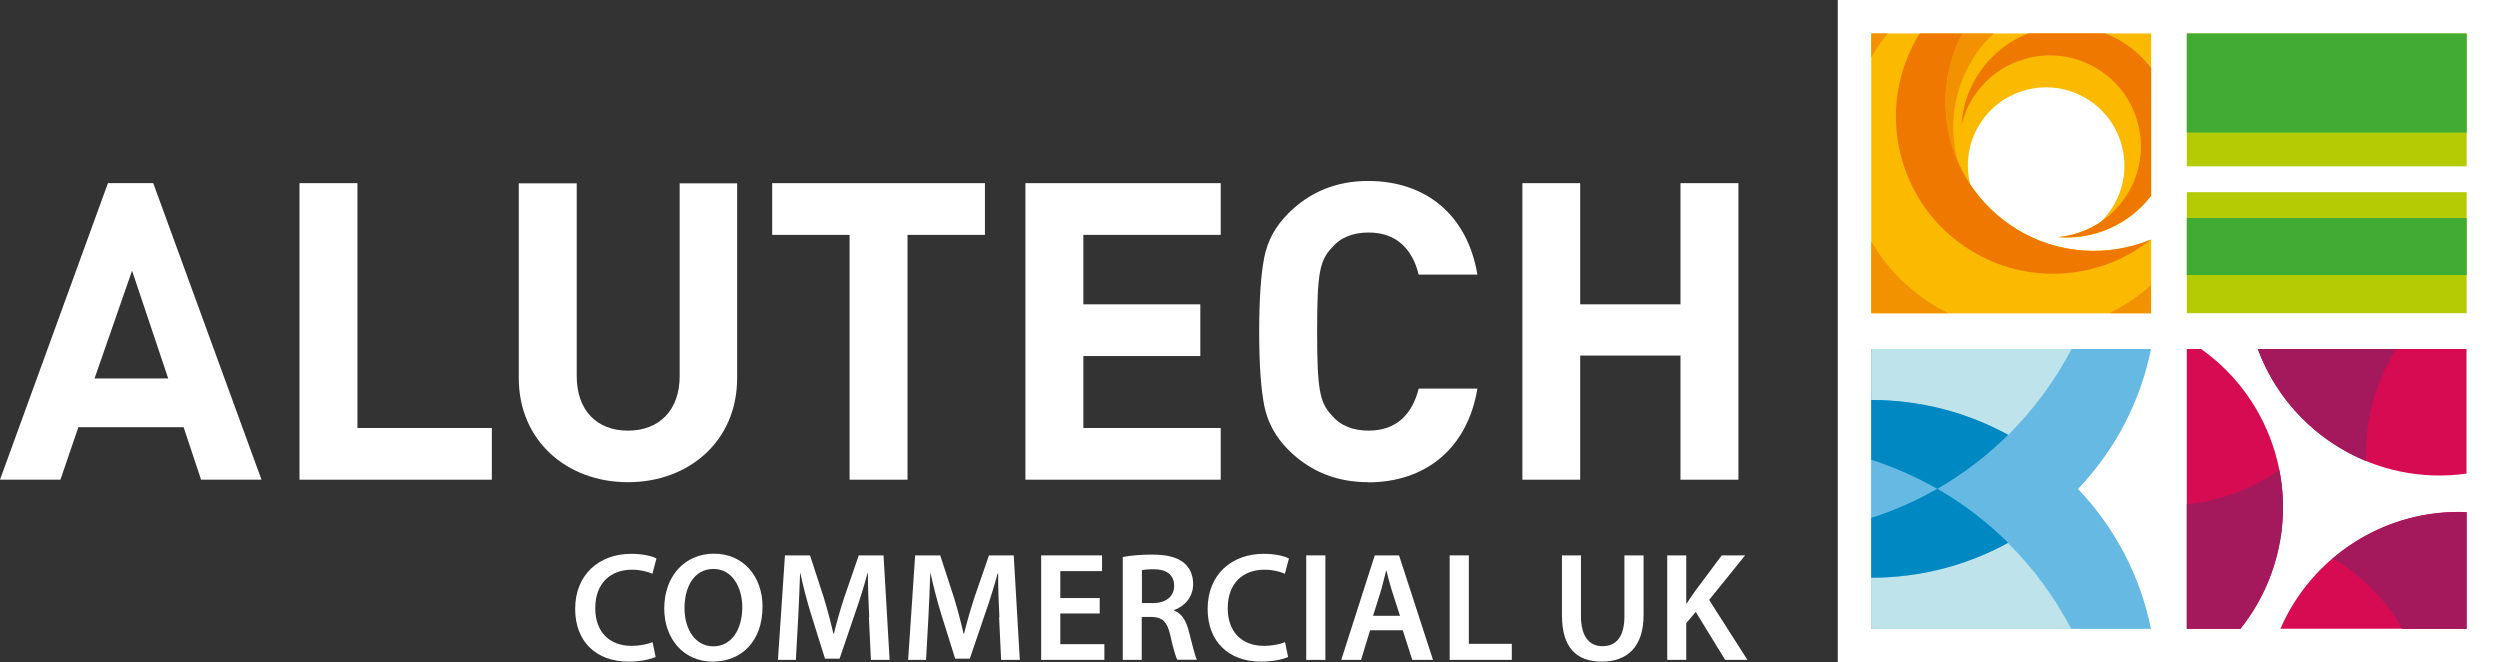<?xml version="1.0" encoding="UTF-8"?>
<svg id="Layer_1" data-name="Layer 1" xmlns="http://www.w3.org/2000/svg" viewBox="0 0 160.52 42.52">
  <rect x="0" y="0" width="160.52" height="42.52" fill="#333333" stroke="none"/>
  <defs>
    <style>
      .cls-1 {
        fill: #fbba00;
      }

      .cls-1, .cls-2, .cls-3, .cls-4, .cls-5, .cls-6, .cls-7, .cls-8, .cls-9, .cls-10, .cls-11 {
        stroke-width: 0px;
      }

      .cls-1, .cls-2, .cls-3, .cls-5, .cls-6, .cls-7, .cls-8, .cls-9, .cls-10, .cls-11 {
        fill-rule: evenodd;
      }

      .cls-2 {
        fill: #ef7900;
      }

      .cls-3 {
        fill: #41ab34;
      }

      .cls-4 {
        fill: #fff;
      }

      .cls-5 {
        fill: #bfe3ea;
      }

      .cls-6 {
        fill: #d70b52;
      }

      .cls-7 {
        fill: #a3195c;
      }

      .cls-8 {
        fill: #0088c2;
      }

      .cls-9 {
        fill: #65b9e2;
      }

      .cls-10 {
        fill: #b5cc04;
      }

      .cls-11 {
        fill: #f39200;
      }
    </style>
  </defs>
  <g>
    <g>
      <path class="cls-4" d="M8.48,17.38l-2.41,6.92h4.73l-2.32-6.92h0ZM12.91,30.8l-1.12-3.37h-6.76l-1.15,3.37H0L6.93,11.76h2.91l6.95,19.04h-3.88Z"/>
      <polygon class="cls-4" points="19.23 30.8 19.23 11.76 22.95 11.76 22.95 27.48 31.58 27.48 31.58 30.8 19.23 30.8 19.23 30.8"/>
      <path class="cls-4" d="M40.31,30.96c-3.9,0-7-2.65-7-6.68v-12.51h3.72v12.38c0,2.19,1.28,3.5,3.29,3.5s3.32-1.31,3.32-3.5v-12.38h3.69v12.51c0,4.04-3.1,6.68-7,6.68h0Z"/>
      <polygon class="cls-4" points="58.27 15.08 58.27 30.8 54.55 30.8 54.55 15.08 49.58 15.08 49.58 11.76 63.24 11.76 63.24 15.08 58.27 15.08 58.27 15.08"/>
      <polygon class="cls-4" points="65.84 30.8 65.84 11.76 78.38 11.76 78.38 15.08 69.56 15.08 69.56 19.54 77.07 19.54 77.07 22.86 69.56 22.86 69.56 27.48 78.38 27.48 78.38 30.8 65.84 30.8 65.84 30.8"/>
      <path class="cls-4" d="M87.85,30.96c-2.03,0-3.74-.69-5.13-2.08-.83-.83-1.34-1.79-1.55-2.86-.21-1.07-.32-2.65-.32-4.73s.11-3.66.32-4.73c.21-1.1.72-2.03,1.55-2.86,1.39-1.39,3.1-2.08,5.13-2.08,3.66,0,6.36,2.14,7.01,6.01h-3.77c-.4-1.63-1.42-2.7-3.21-2.7-1.02,0-1.82.32-2.38.99-.78.83-.93,1.69-.93,5.37s.16,4.55.93,5.37c.56.67,1.36.99,2.38.99,1.79,0,2.81-1.07,3.21-2.7h3.77c-.64,3.88-3.37,6.02-7.01,6.02h0Z"/>
      <polygon class="cls-4" points="107.9 30.8 107.9 22.83 101.46 22.83 101.46 30.8 97.75 30.8 97.75 11.76 101.46 11.76 101.46 19.54 107.9 19.54 107.9 11.76 111.62 11.76 111.62 30.8 107.9 30.8 107.9 30.8"/>
    </g>
    <g>
      <path class="cls-4" d="M42.1,42.18c-.29.14-.93.3-1.74.3-2.13,0-3.43-1.33-3.43-3.38,0-2.21,1.54-3.54,3.6-3.54.81,0,1.38.17,1.62.3l-.26.98c-.32-.14-.77-.26-1.32-.26-1.36,0-2.35.86-2.35,2.47,0,1.48.86,2.42,2.34,2.42.49,0,1.01-.1,1.34-.24l.2.97Z"/>
      <path class="cls-4" d="M48.96,38.95c0,2.25-1.37,3.53-3.21,3.53s-3.1-1.45-3.1-3.41c0-2.07,1.31-3.52,3.2-3.52s3.11,1.48,3.11,3.4ZM43.95,39.04c0,1.37.69,2.46,1.86,2.46s1.85-1.1,1.85-2.51c0-1.26-.63-2.46-1.85-2.46s-1.86,1.12-1.86,2.51Z"/>
      <path class="cls-4" d="M55.81,39.63c-.04-.87-.09-1.91-.08-2.82h-.03c-.22.82-.5,1.72-.8,2.57l-.99,2.91h-.94l-.9-2.87c-.26-.86-.5-1.77-.68-2.61h-.02c-.03.88-.07,1.94-.12,2.86l-.15,2.7h-1.15l.45-6.71h1.61l.88,2.7c.24.79.45,1.58.62,2.33h.03c.18-.73.41-1.55.67-2.34l.93-2.69h1.59l.39,6.71h-1.2l-.13-2.74Z"/>
      <path class="cls-4" d="M64.17,39.63c-.04-.87-.09-1.91-.08-2.82h-.03c-.22.82-.5,1.72-.8,2.57l-.99,2.91h-.94l-.9-2.87c-.26-.86-.5-1.77-.68-2.61h-.02c-.03.88-.07,1.94-.12,2.86l-.15,2.7h-1.15l.45-6.71h1.61l.88,2.7c.24.79.45,1.58.62,2.33h.03c.18-.73.41-1.55.67-2.34l.93-2.69h1.59l.39,6.71h-1.2l-.13-2.74Z"/>
      <path class="cls-4" d="M70.61,39.39h-2.53v1.97h2.83v1.01h-4.06v-6.71h3.91v1.01h-2.68v1.73h2.53v1Z"/>
      <path class="cls-4" d="M72.11,35.76c.47-.09,1.15-.15,1.85-.15.97,0,1.61.16,2.07.54.37.31.58.78.58,1.35,0,.87-.59,1.45-1.23,1.67v.03c.49.18.78.65.94,1.29.22.84.4,1.61.53,1.87h-1.26c-.1-.2-.27-.75-.45-1.58-.2-.88-.51-1.15-1.21-1.17h-.62v2.76h-1.22v-6.61ZM73.32,38.72h.73c.83,0,1.34-.44,1.34-1.1,0-.73-.51-1.07-1.31-1.07-.39,0-.64.03-.76.06v2.12Z"/>
      <path class="cls-4" d="M82.71,42.18c-.29.14-.93.3-1.74.3-2.13,0-3.43-1.33-3.43-3.38,0-2.21,1.54-3.54,3.6-3.54.81,0,1.38.17,1.62.3l-.26.98c-.32-.14-.77-.26-1.32-.26-1.36,0-2.35.86-2.35,2.47,0,1.48.86,2.42,2.34,2.42.49,0,1.01-.1,1.34-.24l.2.97Z"/>
      <path class="cls-4" d="M85.1,35.66v6.71h-1.23v-6.71h1.23Z"/>
      <path class="cls-4" d="M87.97,40.47l-.58,1.9h-1.27l2.15-6.71h1.56l2.18,6.71h-1.33l-.61-1.9h-2.12ZM89.89,39.54l-.53-1.65c-.13-.41-.24-.87-.34-1.25h-.02c-.1.39-.21.86-.32,1.25l-.52,1.65h1.72Z"/>
      <path class="cls-4" d="M93.08,35.66h1.23v5.68h2.76v1.03h-3.99v-6.71Z"/>
      <path class="cls-4" d="M101.51,35.66v3.91c0,1.31.55,1.92,1.38,1.92.89,0,1.41-.61,1.41-1.92v-3.91h1.23v3.83c0,2.07-1.07,2.99-2.68,2.99s-2.56-.87-2.56-2.98v-3.84h1.23Z"/>
      <path class="cls-4" d="M107.05,35.66h1.22v3.09h.03c.16-.26.33-.5.49-.73l1.76-2.36h1.5l-2.31,2.86,2.46,3.85h-1.43l-1.89-3.08-.61.72v2.36h-1.22v-6.71Z"/>
    </g>
  </g>
  <g>
    <rect class="cls-4" x="118" width="42.52" height="42.52"/>
    <g>
      <path class="cls-6" d="M141.34,22.41h-.93v17.97h3.44c.72-.9,1.33-1.92,1.79-3.04,2.26-5.48.34-11.64-4.31-14.93h0ZM146.42,40.37h11.95v-7.49c-5.2-.22-9.93,2.83-11.95,7.49h0ZM144.97,22.41c2.01,5.45,7.59,8.82,13.4,8v-8s-13.4,0-13.4,0h0Z"/>
      <path class="cls-7" d="M149.78,35.85c1.82,1.07,3.38,2.61,4.48,4.53h4.12v-7.49c-3.22-.14-6.27.98-8.6,2.97h0ZM140.41,32.38v7.99h3.44c.72-.9,1.33-1.92,1.79-3.04.97-2.36,1.17-4.84.71-7.16-1.8,1.27-3.86,2-5.95,2.21h0ZM153.86,22.41h-8.89c1.24,3.34,3.81,5.9,6.96,7.2-.11-2.57.59-5.08,1.93-7.2h0Z"/>
      <path class="cls-9" d="M133.43,31.39c2.33-2.45,3.99-5.54,4.68-8.98h-17.97s0,17.97,0,17.97h17.97c-.69-3.44-2.35-6.53-4.68-8.98h0Z"/>
      <path class="cls-5" d="M133,22.41h-12.85v3.28c3.18,0,6.18.81,8.79,2.24,1.62-1.61,3-3.47,4.07-5.52h0ZM128.93,34.86c-2.61,1.43-5.6,2.24-8.79,2.24v3.28h12.85c-1.07-2.05-2.44-3.91-4.07-5.52h0Z"/>
      <path class="cls-8" d="M120.15,25.69v3.83c1.49.48,2.91,1.11,4.24,1.87,1.66-.96,3.19-2.12,4.55-3.47-2.61-1.43-5.6-2.24-8.79-2.24h0ZM120.15,33.26v3.83c3.18,0,6.18-.81,8.79-2.24-1.36-1.34-2.88-2.51-4.55-3.47-1.33.77-2.75,1.4-4.24,1.87h0Z"/>
      <path class="cls-1" d="M129.44,14.68c-1.21-.75-2.2-1.73-2.94-2.85-.31-1.26-.14-2.65.6-3.84,1.46-2.36,4.56-3.09,6.92-1.63,2.36,1.46,3.09,4.56,1.64,6.92-.23.37-.5.71-.8.99-.82.54-1.75.87-2.72.96,2.26.19,4.54-.77,5.98-2.66V2.15h-17.97v17.97h17.97v-4.74h0c-2.74,1.13-5.96.98-8.67-.69h0Z"/>
      <path class="cls-11" d="M125.69,10.33c-.56-2.14-.29-4.5.97-6.53.38-.62.83-1.17,1.34-1.65h-2c-1.37,2.62-1.41,5.62-.31,8.19h0ZM135.43,20.11h2.68v-1.81c-.81.74-1.72,1.34-2.68,1.81h0ZM121.22,2.15h-1.07v1.53c.05-.08.1-.16.15-.25.28-.46.59-.89.92-1.29h0ZM120.15,15.51v4.6h4.95c-.34-.17-.67-.35-.99-.55-1.69-1.05-3.02-2.45-3.96-4.06h0Z"/>
      <path class="cls-2" d="M129.44,14.68c-4.29-2.65-5.74-8.14-3.44-12.53h-2.74s-.01.02-.02.03c-2.93,4.74-1.46,10.96,3.28,13.89,3.72,2.3,8.36,1.89,11.59-.69-2.74,1.13-5.96.98-8.67-.69h0ZM136.27,2.69c-.35-.22-.72-.4-1.09-.55h-4.94c-1.32.52-2.49,1.45-3.3,2.75-.61.99-.94,2.07-1,3.16.14-.59.37-1.17.71-1.72,1.7-2.74,5.29-3.6,8.04-1.9,2.74,1.69,3.6,5.29,1.9,8.04-1.01,1.63-2.68,2.59-4.45,2.75,2.26.19,4.54-.77,5.98-2.66V4.37c-.49-.65-1.11-1.22-1.84-1.67h0Z"/>
      <path class="cls-10" d="M140.41,20.11h17.97v-7.77h-17.97v7.77h0ZM140.41,2.15v8.53h17.97V2.15h-17.97Z"/>
      <path class="cls-3" d="M140.41,17.66h17.97v-3.66h-17.97v3.66h0ZM140.41,2.15v6.36h17.97V2.15h-17.97Z"/>
    </g>
  </g>
</svg>